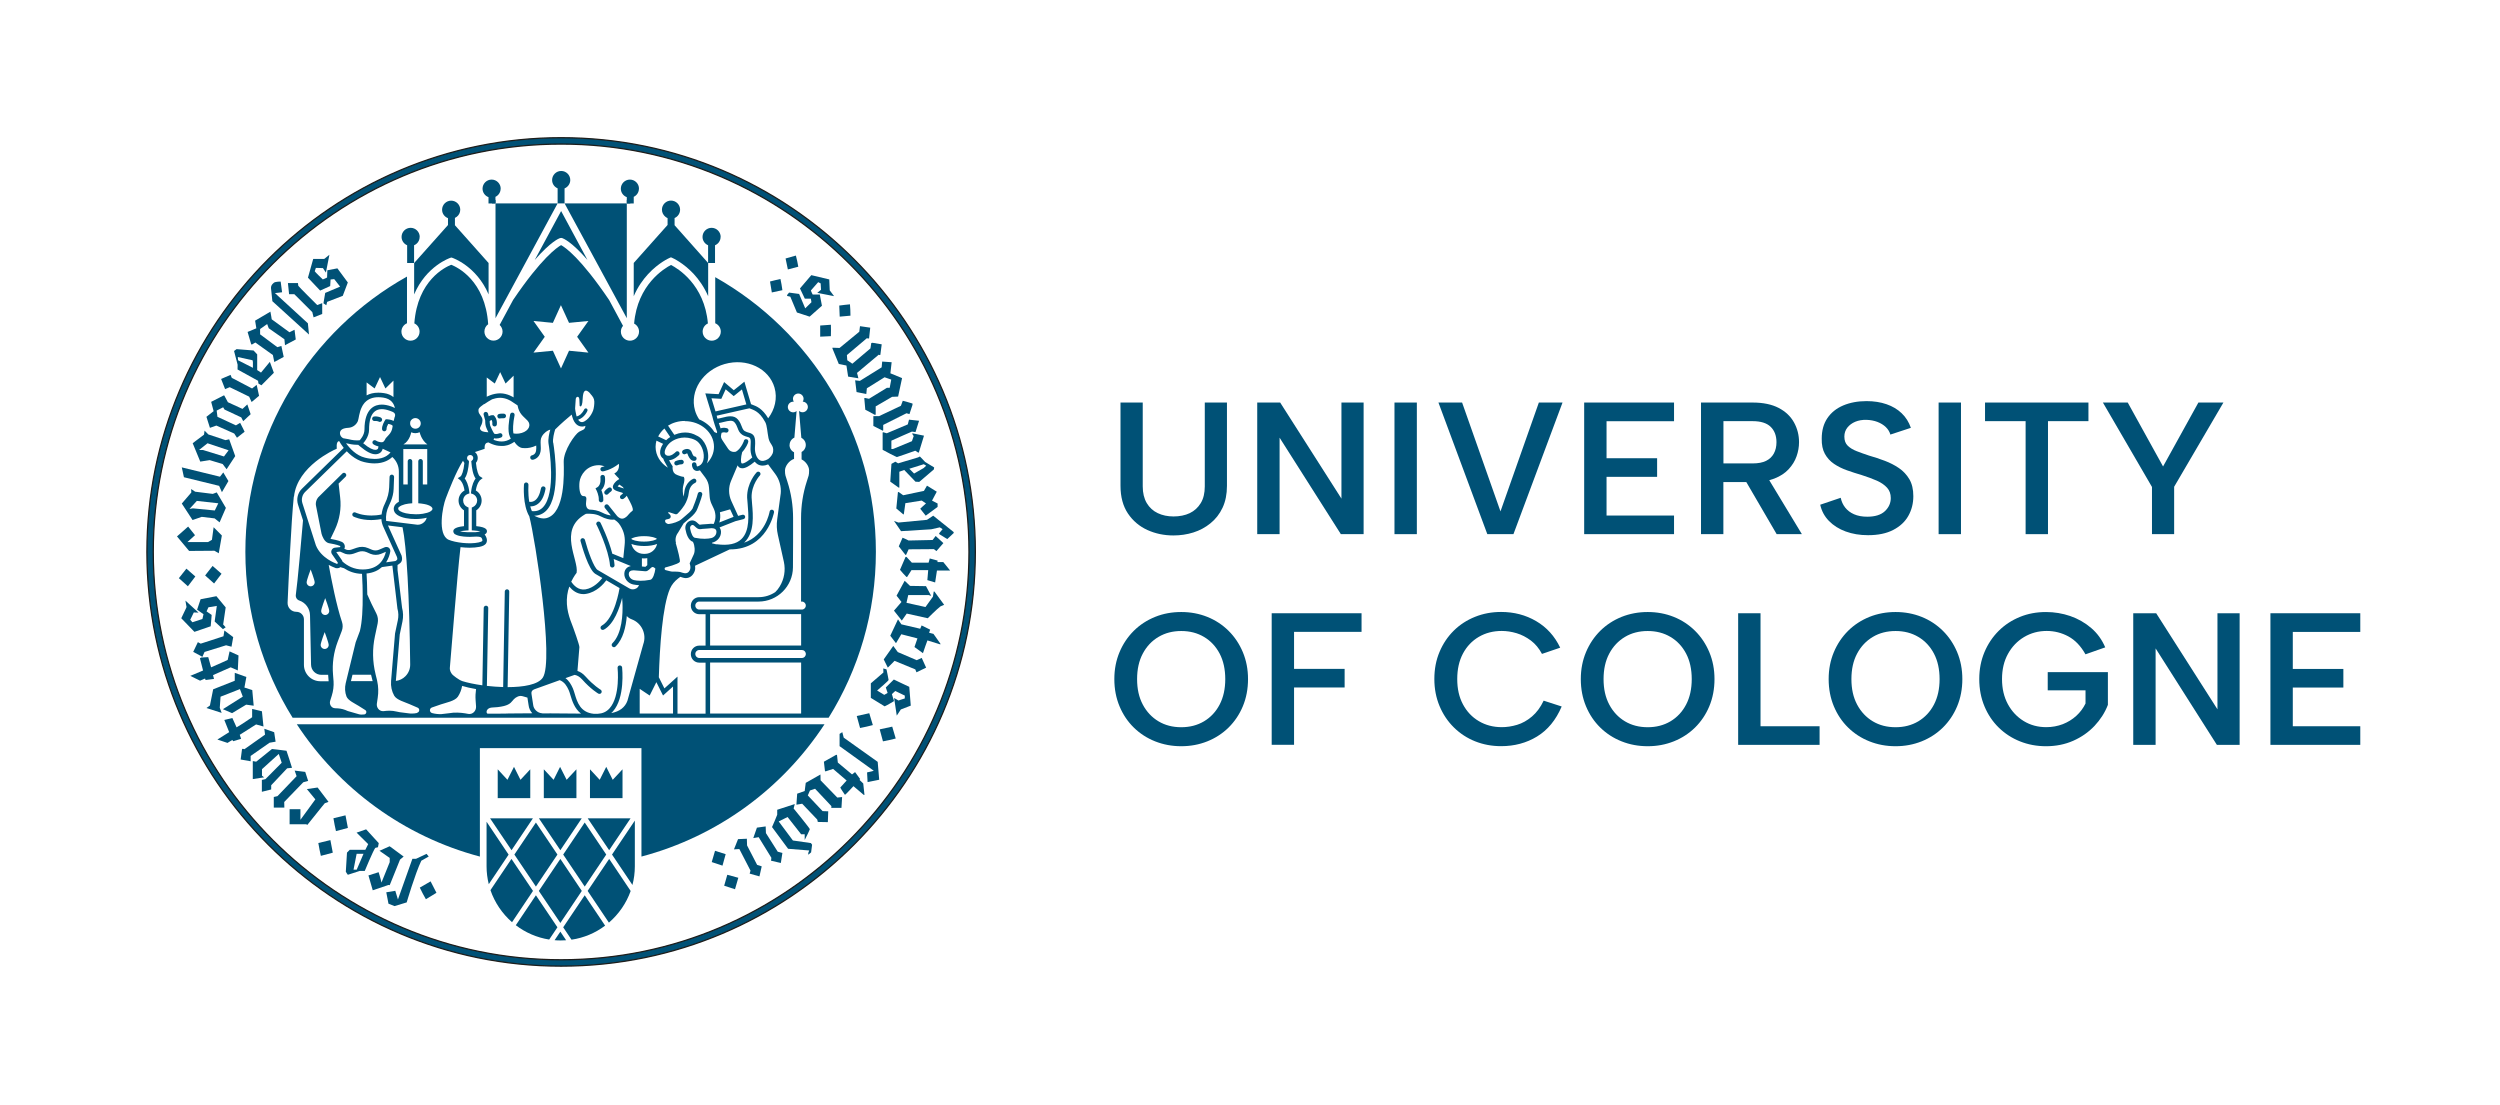 <?xml version="1.0" encoding="UTF-8"?>
<svg xmlns="http://www.w3.org/2000/svg" id="Englisch_Schwarz" data-name="Englisch Schwarz" viewBox="0 0 385.61 170.47">
  <g>
    <path d="M172.84,62.09h3.42v12.93c0,1.03,.21,1.88,.62,2.58,.42,.7,.98,1.21,1.7,1.55,.71,.34,1.53,.51,2.44,.51s1.78-.17,2.49-.51c.71-.34,1.28-.86,1.7-1.55s.62-1.56,.62-2.58v-12.93h3.42v12.85c0,1.3-.23,2.42-.68,3.38s-1.07,1.75-1.86,2.39c-.78,.64-1.66,1.11-2.64,1.42-.98,.31-2.01,.46-3.09,.46-1.43,0-2.77-.28-4-.84s-2.24-1.41-3-2.54-1.15-2.56-1.15-4.28v-12.85Z" style="fill: #005176;"></path>
    <path d="M210.33,62.09v20.3h-3.51l-9.45-14.88v14.88h-3.45v-20.3h3.54l9.45,14.82v-14.82h3.42Z" style="fill: #005176;"></path>
    <path d="M215.09,62.09h3.45v20.3h-3.45v-20.3Z" style="fill: #005176;"></path>
    <path d="M237.36,62.09h3.65l-7.57,20.3h-4.03l-7.54-20.3h3.65l5.92,16.79,5.92-16.79Z" style="fill: #005176;"></path>
    <path d="M258.21,64.97h-10.41v5.71h7.8v2.87h-7.8v5.97h10.41v2.87h-13.86v-20.3h13.86v2.87Z" style="fill: #005176;"></path>
    <path d="M270.33,62.09c1.62,0,2.96,.28,4.02,.83s1.84,1.3,2.36,2.23c.52,.94,.78,1.96,.78,3.06,0,.73-.13,1.46-.38,2.17-.25,.72-.66,1.38-1.22,1.99s-1.3,1.09-2.22,1.45-2.03,.54-3.35,.54h-4.5v8.03h-3.45v-20.3h7.95Zm3.68,6.12c0-1-.3-1.8-.9-2.38s-1.53-.87-2.78-.87h-4.5v6.52h4.5c.85,0,1.54-.13,2.07-.39,.53-.26,.93-.64,1.2-1.13s.41-1.08,.41-1.75Zm-1.62,5.02l5.54,9.16h-3.89l-5.34-9.16h3.68Z" style="fill: #005176;"></path>
    <path d="M283.93,76.83c.12,.54,.34,1.03,.68,1.46s.79,.78,1.36,1.03c.57,.25,1.25,.38,2.04,.38,1.22,0,2.13-.29,2.73-.86,.6-.57,.9-1.24,.9-2.02,0-.64-.19-1.17-.57-1.59-.38-.42-.9-.79-1.58-1.09-.68-.3-1.45-.58-2.32-.86-.79-.23-1.56-.48-2.29-.74-.73-.26-1.4-.59-1.99-.99s-1.06-.91-1.41-1.54-.51-1.42-.49-2.36c0-1.24,.29-2.29,.87-3.15,.58-.86,1.39-1.51,2.44-1.96,1.04-.44,2.24-.67,3.6-.67,1.14,0,2.17,.16,3.09,.48,.92,.32,1.7,.78,2.33,1.39,.64,.61,1.11,1.36,1.42,2.25l-3.16,1.04c-.12-.42-.35-.81-.7-1.15-.35-.34-.78-.6-1.29-.8-.51-.19-1.07-.3-1.67-.32-.66-.02-1.24,.08-1.75,.29-.51,.21-.92,.52-1.23,.91-.31,.4-.46,.86-.46,1.38,0,.6,.17,1.07,.52,1.41,.35,.34,.81,.62,1.38,.84,.57,.22,1.2,.45,1.9,.68,.81,.23,1.62,.5,2.42,.8,.8,.3,1.54,.68,2.2,1.13s1.2,1.03,1.61,1.72c.41,.7,.61,1.57,.61,2.61,0,1.12-.26,2.14-.77,3.04-.51,.91-1.29,1.63-2.33,2.17-1.04,.54-2.34,.81-3.89,.81-1.26,0-2.4-.19-3.44-.57s-1.89-.92-2.58-1.62c-.69-.71-1.14-1.54-1.35-2.51l3.16-1.07Z" style="fill: #005176;"></path>
    <path d="M299.02,62.09h3.45v20.3h-3.45v-20.3Z" style="fill: #005176;"></path>
    <path d="M306.18,62.09h15.95v2.87h-6.24v17.43h-3.45v-17.43h-6.26v-2.87Z" style="fill: #005176;"></path>
    <path d="M339.09,62.09h3.86l-7.6,12.99v7.31h-3.42v-7.28l-7.57-13.02h3.83l5.45,9.86,5.45-9.86Z" style="fill: #005176;"></path>
    <path d="M182.2,115.1c-1.43,0-2.77-.25-4.03-.75s-2.35-1.21-3.29-2.13c-.94-.92-1.67-2.01-2.2-3.28-.53-1.27-.8-2.66-.8-4.19s.27-2.89,.8-4.16c.53-1.27,1.27-2.36,2.2-3.29,.94-.93,2.03-1.64,3.29-2.15s2.6-.75,4.03-.75,2.77,.25,4.02,.75,2.34,1.22,3.28,2.15c.94,.93,1.67,2.03,2.2,3.29,.53,1.27,.8,2.65,.8,4.16s-.27,2.92-.8,4.19c-.53,1.27-1.27,2.36-2.2,3.28-.94,.92-2.03,1.63-3.28,2.13s-2.59,.75-4.02,.75Zm0-2.93c1.31,0,2.48-.3,3.51-.91,1.02-.61,1.83-1.47,2.41-2.58,.58-1.11,.87-2.42,.87-3.93s-.29-2.84-.87-3.94c-.58-1.1-1.38-1.96-2.41-2.57-1.03-.61-2.19-.91-3.51-.91s-2.48,.3-3.51,.91c-1.03,.61-1.83,1.46-2.42,2.57-.59,1.1-.88,2.42-.88,3.94s.29,2.82,.88,3.93c.59,1.11,1.4,1.97,2.42,2.58,1.02,.61,2.19,.91,3.51,.91Z" style="fill: #005176;"></path>
    <path d="M196.15,94.59h13.86v2.87h-10.41v5.71h7.8v2.87h-7.8v8.84h-3.45v-20.3Z" style="fill: #005176;"></path>
    <path d="M221.24,104.74c0-1.53,.26-2.92,.8-4.19,.53-1.27,1.27-2.36,2.2-3.28s2.03-1.63,3.28-2.13,2.58-.75,4.02-.75c1.99,0,3.79,.47,5.41,1.42s2.85,2.31,3.7,4.09l-2.81,.96c-.45-.85-1.02-1.54-1.71-2.06-.7-.52-1.43-.9-2.2-1.13-.77-.23-1.54-.35-2.29-.35-1.32,0-2.49,.3-3.54,.91-1.04,.61-1.86,1.47-2.45,2.58-.59,1.11-.88,2.42-.88,3.93s.29,2.79,.88,3.9c.59,1.11,1.41,1.98,2.45,2.59,1.04,.62,2.22,.93,3.54,.93,.77,0,1.56-.12,2.36-.36,.8-.24,1.57-.67,2.29-1.28,.72-.61,1.33-1.43,1.81-2.45l2.78,.9c-.89,2.09-2.16,3.63-3.8,4.63-1.64,1-3.49,1.49-5.54,1.49-1.43,0-2.77-.25-4.02-.75s-2.34-1.22-3.28-2.15c-.94-.93-1.67-2.02-2.2-3.29-.53-1.27-.8-2.65-.8-4.16Z" style="fill: #005176;"></path>
    <path d="M254.15,115.1c-1.43,0-2.78-.25-4.03-.75-1.26-.5-2.35-1.21-3.29-2.13-.94-.92-1.67-2.01-2.2-3.28-.53-1.27-.8-2.66-.8-4.19s.27-2.89,.8-4.16c.53-1.27,1.27-2.36,2.2-3.29,.94-.93,2.04-1.64,3.29-2.15,1.26-.5,2.6-.75,4.03-.75s2.77,.25,4.02,.75,2.34,1.22,3.28,2.15c.94,.93,1.67,2.03,2.2,3.29,.53,1.27,.8,2.65,.8,4.16s-.27,2.92-.8,4.19c-.53,1.27-1.27,2.36-2.2,3.28-.94,.92-2.03,1.63-3.28,2.13s-2.59,.75-4.02,.75Zm0-2.93c1.31,0,2.48-.3,3.51-.91,1.02-.61,1.83-1.47,2.41-2.58,.58-1.11,.87-2.42,.87-3.93s-.29-2.84-.87-3.94c-.58-1.1-1.38-1.96-2.41-2.57-1.03-.61-2.19-.91-3.51-.91s-2.49,.3-3.51,.91c-1.02,.61-1.83,1.46-2.42,2.57-.59,1.1-.88,2.42-.88,3.94s.29,2.82,.88,3.93c.59,1.11,1.4,1.97,2.42,2.58,1.02,.61,2.19,.91,3.51,.91Z" style="fill: #005176;"></path>
    <path d="M271.55,94.59v17.43h9.11v2.87h-12.56v-20.3h3.45Z" style="fill: #005176;"></path>
    <path d="M292.38,115.1c-1.43,0-2.78-.25-4.03-.75-1.26-.5-2.35-1.21-3.29-2.13-.94-.92-1.67-2.01-2.2-3.28-.53-1.27-.8-2.66-.8-4.19s.27-2.89,.8-4.16c.53-1.27,1.27-2.36,2.2-3.29,.94-.93,2.04-1.64,3.29-2.15,1.26-.5,2.6-.75,4.03-.75s2.77,.25,4.02,.75,2.34,1.22,3.28,2.15c.94,.93,1.67,2.03,2.2,3.29,.53,1.27,.8,2.65,.8,4.16s-.27,2.92-.8,4.19c-.53,1.27-1.27,2.36-2.2,3.28-.94,.92-2.03,1.63-3.28,2.13s-2.59,.75-4.02,.75Zm0-2.93c1.31,0,2.48-.3,3.51-.91,1.02-.61,1.83-1.47,2.41-2.58,.58-1.11,.87-2.42,.87-3.93s-.29-2.84-.87-3.94c-.58-1.1-1.38-1.96-2.41-2.57-1.03-.61-2.19-.91-3.51-.91s-2.49,.3-3.51,.91c-1.02,.61-1.83,1.46-2.42,2.57-.59,1.1-.88,2.42-.88,3.94s.29,2.82,.88,3.93c.59,1.11,1.4,1.97,2.42,2.58,1.02,.61,2.19,.91,3.51,.91Z" style="fill: #005176;"></path>
    <path d="M321.67,100.92c-.72-1.28-1.59-2.19-2.64-2.76-1.04-.56-2.16-.84-3.33-.84-1.28,0-2.44,.31-3.5,.94-1.05,.63-1.88,1.5-2.49,2.61-.61,1.11-.91,2.4-.91,3.87s.3,2.76,.9,3.87c.6,1.11,1.42,1.98,2.45,2.61,1.03,.63,2.19,.94,3.47,.94,.91,0,1.76-.16,2.55-.46,.79-.31,1.49-.74,2.09-1.29,.6-.55,1.07-1.18,1.42-1.9v-2.03h-5.83v-2.81h9.28v5.05c-.46,1.2-1.16,2.28-2.07,3.25-.92,.97-2.01,1.73-3.28,2.29-1.27,.56-2.66,.84-4.19,.84-1.43,0-2.77-.25-4.02-.75s-2.34-1.21-3.28-2.13c-.94-.92-1.67-2.01-2.2-3.28-.53-1.27-.8-2.66-.8-4.19s.27-2.89,.8-4.16c.53-1.27,1.27-2.36,2.2-3.29,.94-.93,2.03-1.64,3.28-2.15s2.59-.75,4.02-.75c1.29,0,2.54,.21,3.74,.62,1.2,.42,2.27,1.03,3.22,1.84,.95,.81,1.67,1.81,2.17,2.99l-3.04,1.07Z" style="fill: #005176;"></path>
    <path d="M345.45,94.59v20.3h-3.51l-9.45-14.88v14.88h-3.45v-20.3h3.54l9.45,14.82v-14.82h3.42Z" style="fill: #005176;"></path>
    <path d="M364.06,97.47h-10.41v5.71h7.8v2.87h-7.8v5.97h10.41v2.87h-13.86v-20.3h13.86v2.87Z" style="fill: #005176;"></path>
  </g>
  <g>
    <g>
      <path d="M86.55,149.02c-35.23,0-63.89-28.66-63.89-63.89S51.33,21.24,86.55,21.24s63.89,28.66,63.89,63.89-28.66,63.89-63.89,63.89Zm0-126.8c-34.69,0-62.91,28.22-62.91,62.91s28.22,62.91,62.91,62.91,62.91-28.22,62.91-62.91-28.22-62.91-62.91-62.91Z" style="fill: #005176; stroke: #1d1d1b; stroke-miterlimit: 10; stroke-width: .2px;"></path>
      <rect x="96.68" y="30.84" width=".54" height=".54" style="fill: #005176;"></rect>
      <path d="M102.65,33.45h0c.1,.08,.2,.14,.32,.19v1.06l-5.22,5.86v5.13c.63-1.47,1.46-2.59,2.21-3.41,1.63-1.76,3.25-2.47,3.32-2.5l.21-.09,.21,.09c.07,.03,1.69,.74,3.32,2.5,.75,.81,1.57,1.94,2.21,3.41v-5.12h0s-5.18-5.83-5.18-5.83v-1.11c.5-.21,.85-.71,.85-1.29,0-.77-.63-1.4-1.4-1.4s-1.4,.63-1.4,1.4c0,.45,.22,.85,.55,1.11Z" style="fill: #005176;"></path>
      <polygon points="96.68 46.78 96.68 40.16 96.68 31.37 87.08 31.37 96.68 49.08 96.68 46.78" style="fill: #005176;"></polygon>
      <path d="M63.88,45.41c1.87-4.4,5.53-5.62,5.58-5.64l.16-.05,.16,.05s3.71,1.24,5.58,5.64v-4.84l-5.19-5.83v-1.13c.1-.05,.19-.11,.28-.17h0c.33-.25,.54-.65,.54-1.09,0-.77-.63-1.4-1.4-1.4s-1.4,.63-1.4,1.4c0,.6,.38,1.1,.91,1.3v1.06l-5.22,5.86h0v4.84Z" style="fill: #005176;"></path>
      <path d="M82.49,40.09c2.48-2.84,3.72-3.31,3.9-3.37l.24-.02,.08,.02c.18,.06,1.42,.53,3.9,3.37l-4.06-7.54-4.06,7.53Z" style="fill: #005176;"></path>
      <polygon points="76.43 31.37 76.43 40.16 76.43 46.76 76.43 49.08 86.01 31.37 76.43 31.37 76.43 30.84 75.89 30.84 75.89 31.37 76.43 31.37" style="fill: #005176;"></polygon>
      <path d="M57.21,87.63s.03,0,.05-.01c-.02,0-.03,0-.05,.01Z" style="fill: #005176;"></path>
      <path d="M58.32,87.15s.04-.03,.06-.04c-.02,.01-.04,.03-.06,.04Z" style="fill: #005176;"></path>
      <path d="M77.23,29.1c0-.77-.63-1.4-1.4-1.4s-1.4,.63-1.4,1.4c0,.6,.38,1.11,.92,1.31v.97h1.07v-1.02c.47-.22,.8-.7,.8-1.26Z" style="fill: #005176;"></path>
      <path d="M98.56,29.1c0-.77-.63-1.4-1.4-1.4s-1.4,.63-1.4,1.4c0,.6,.38,1.11,.92,1.31v.97h1.07v-1.02c.47-.22,.8-.7,.8-1.26Z" style="fill: #005176;"></path>
      <path d="M64.74,36.54c0-.77-.63-1.4-1.4-1.4s-1.4,.63-1.4,1.4c0,.58,.36,1.08,.86,1.29v2.74h1.07v-2.74c.51-.21,.86-.71,.86-1.29Z" style="fill: #005176;"></path>
      <path d="M87.96,27.77c0-.77-.63-1.4-1.4-1.4s-1.4,.63-1.4,1.4c0,.58,.35,1.07,.85,1.28v2.32h1.07v-2.31c.51-.21,.88-.71,.88-1.29Z" style="fill: #005176;"></path>
      <path d="M111.16,36.54c0-.77-.63-1.4-1.4-1.4s-1.4,.63-1.4,1.4c0,.58,.36,1.08,.86,1.29v2.74h1.07v-2.74c.51-.21,.86-.71,.86-1.29Z" style="fill: #005176;"></path>
      <path d="M92.36,77.11c-.01,.19,.14,.36,.33,.37,0,0,.01,0,.02,0,.18,0,.34-.14,.35-.33,.03-.61-.17-1.23-.31-1.57,.77-.7,.56-1.98,.55-2.04-.03-.19-.21-.32-.4-.29-.19,.03-.32,.21-.29,.4,0,.01,.17,1.13-.48,1.51l-.28,.17,.15,.29s.4,.78,.36,1.49Z" style="fill: #005176;"></path>
      <path d="M76.83,64.48c.08,.06,.19,.09,.29,.06,.2-.04,.46-.03,.55-.03,.19,.02,.36-.12,.38-.32,.02-.19-.12-.36-.31-.38-.04,0-.42-.04-.76,.04-.19,.04-.31,.23-.26,.42,.02,.08,.06,.15,.13,.2Z" style="fill: #005176;"></path>
      <path d="M58.77,64.42s-.45-.25-1.06-.18c-.19,.02-.33,.19-.31,.39,.02,.19,.2,.33,.39,.31,.37-.04,.61,.09,.63,.09,.05,.03,.11,.05,.17,.05,.12,0,.24-.06,.3-.17,.1-.17,.04-.38-.12-.48Z" style="fill: #005176;"></path>
      <path d="M105.13,70.92c-.45,0-.87,.18-.92,.2-.17,.08-.25,.28-.18,.46,.06,.13,.19,.21,.32,.21,.05,0,.1-.01,.14-.03,0,0,.33-.14,.63-.14,.19,0,.35-.16,.35-.35s-.16-.35-.35-.35Z" style="fill: #005176;"></path>
      <path d="M93.33,76.23c.06,.05,.14,.08,.22,.08,.1,0,.2-.04,.27-.13,.13-.16,.34-.31,.41-.36,.16-.1,.21-.32,.1-.48-.1-.16-.32-.21-.48-.1-.04,.02-.35,.23-.57,.5-.12,.15-.1,.37,.05,.49Z" style="fill: #005176;"></path>
      <path d="M107.03,71.09c.06,0,.13-.01,.19-.03,.18-.06,.27-.26,.21-.44-.06-.16-.22-.25-.39-.23-.06-.05-.2-.21-.34-.61-.11-.31-.31-.44-.46-.49-.39-.14-.8,.09-.87,.14-.17,.1-.21,.31-.11,.48,.1,.16,.32,.21,.48,.11,.1-.06,.24-.1,.27-.08,0,0,.02,.02,.03,.06,.1,.3,.33,.84,.71,1.02,.09,.04,.18,.06,.27,.06Z" style="fill: #005176;"></path>
      <path d="M97.92,133.63v-7.06l-3.52,5.24,3.15,4.69c.24-.92,.37-1.88,.37-2.88Z" style="fill: #005176;"></path>
      <path d="M97.27,137.42l-3.31-4.94-3.32,4.94,3.28,4.89c1.51-1.3,2.68-2.98,3.36-4.89h0Z" style="fill: #005176;"></path>
      <polygon points="86.87 131.81 90.19 136.75 93.51 131.81 90.19 126.87 86.87 131.81" style="fill: #005176;"></polygon>
      <polygon points="93.96 131.14 97.26 126.22 90.65 126.22 93.96 131.14" style="fill: #005176;"></polygon>
      <polygon points="83.11 137.42 86.43 142.36 89.74 137.42 86.43 132.48 83.11 137.42" style="fill: #005176;"></polygon>
      <path d="M87.32,145.03l-.89-1.33-.89,1.32c.31,.03,.63,.04,.95,.04,.28,0,.55-.01,.83-.03Z" style="fill: #005176;"></path>
      <path d="M79.56,142.71c1.48,1.13,3.24,1.91,5.15,2.21l1.27-1.89-3.32-4.94-3.1,4.62Z" style="fill: #005176;"></path>
      <path d="M93.34,142.78l-3.15-4.69-3.32,4.94,1.28,1.91c1.92-.28,3.69-1.04,5.18-2.16Z" style="fill: #005176;"></path>
      <polygon points="86.43 131.14 89.73 126.22 83.12 126.22 86.43 131.14" style="fill: #005176;"></polygon>
      <path d="M78.98,142.24l3.23-4.82-3.32-4.94-3.24,4.82c.66,1.93,1.82,3.62,3.32,4.94Z" style="fill: #005176;"></path>
      <polygon points="79.34 131.81 82.66 136.75 85.98 131.81 82.66 126.87 79.34 131.81" style="fill: #005176;"></polygon>
      <polygon points="78.9 131.14 82.2 126.22 75.59 126.22 78.9 131.14" style="fill: #005176;"></polygon>
      <path d="M75.05,133.62c0,.95,.12,1.87,.34,2.76l3.06-4.56-3.4-5.07v6.87Z" style="fill: #005176;"></path>
      <g>
        <path d="M45.78,111.71c6.49,9.9,16.49,17.3,28.24,20.41v-16.73h24.92v16.73c11.75-3.11,21.75-10.5,28.24-20.41H45.78Z" style="fill: #005176;"></path>
        <path d="M127.81,110.71c4.62-7.43,7.29-16.2,7.29-25.6,0-18.19-10-34.02-24.78-42.36v7.11c.51,.21,.86,.71,.86,1.29,0,.77-.63,1.4-1.4,1.4s-1.4-.63-1.4-1.4c0-.56,.33-1.04,.81-1.26-.52-6.03-4.68-8.5-5.69-9.02-1.01,.52-5.18,3-5.69,9.04,.45,.23,.76,.7,.76,1.24,0,.77-.63,1.4-1.4,1.4s-1.4-.63-1.4-1.4c0-.34,.12-.65,.33-.89l-2.14-3.98h0c-4.41-6.52-6.79-8.13-7.41-8.47-.61,.34-3.01,1.97-7.4,8.45l-2.08,3.86c.27,.26,.45,.62,.45,1.02,0,.77-.63,1.4-1.4,1.4s-1.4-.63-1.4-1.4c0-.47,.23-.88,.58-1.13-.44-6.76-4.78-8.81-5.7-9.17-.91,.36-5.2,2.38-5.69,9.04,.48,.22,.81,.7,.81,1.27,0,.77-.63,1.4-1.4,1.4s-1.4-.63-1.4-1.4c0-.58,.36-1.08,.86-1.29v-7.2c-14.87,8.31-24.93,24.2-24.93,42.45,0,9.4,2.67,18.16,7.29,25.6H127.81Zm-77.65-15.85c-.34,0-.62-.28-.62-.62s.62-1.98,.62-1.98c0,0,.62,1.64,.62,1.98s-.28,.62-.62,.62Zm.54,4.62c0,.34-.28,.62-.62,.62s-.62-.28-.62-.62,.62-1.98,.62-1.98c0,0,.62,1.64,.62,1.98Zm5.47,10.72l-.41,.02h-.04c-.12,0-.24-.02-.35-.05l-1.74-.5c-.49-.24-1.01-.38-1.55-.41l-.42-.02c-.55-.03-.91-.6-.73-1.16l.24-.76c.23-.73,.33-1.5,.28-2.26,0-.07-.01-.14-.02-.21l-.06-.78h0c-.15-1.73,.1-3.46,.71-5.08l.64-1.68c.17-.44,.18-.94,.03-1.38-.85-2.5-1.62-6.46-2.05-8.8,.41,.23,.75,.36,.86,.4,.13,.09,.29,.12,.44,.12,.18,0,.35-.05,.5-.17l.55,.16c.76,.5,1.68,.85,2.79,.87,.02,.33,.04,.82,.06,1.42,0,.13,.01,.26,.02,.4,0,.03,0,.07,0,.1,0,.14,0,.27,.01,.42h0c0,.33,.01,.66,.01,1.01,.02,1.89-.07,4.06-.43,5.47l-.65,1.74-1.22,5-.24,.99-.08,.33c-.16,.68-.12,1.39,.12,2.03,.24,.63,1.32,1.1,1.87,1.45l1.03,.65c.3,.19,.17,.66-.19,.68Zm-4.29-25.05l.44-.06c.05,0,.11,0,.16,0l.78,.34c.41,.12,.85,.11,1.27-.03l.78-.28c.4-.14,.83-.12,1.22,.04l.62,.27c.51,.21,1.1,.21,1.61,0l.76-.32c-.25,1.09-1.04,2.73-3.58,2.73-1.32,0-2.35-.54-3.12-1.23-.03-.1-.06-.19-.13-.27l-.81-1.17Zm2.25,19.91l.24-.99h2.86s.01,.05,.02,.07l.21,.85s.01,.05,.02,.07h-3.34Zm10.22,4.92h-.06c-.25,.06-.5,.08-.75,.08-.17,0-.33,0-.49-.03l-1.41-.18c-.15-.02-.3-.05-.44-.09-.37-.09-.75-.14-1.13-.14-.15,0-.3,.01-.45,.02l-.47,.05s-.06,0-.09,0c-.57,0-1.02-.55-.93-1.17l.13-.89c.13-.86,.11-1.73-.08-2.58-.01-.08-.03-.16-.05-.24l-.19-.76-.02-.1c-.47-1.9-.5-3.89-.09-5.81l.42-1.98c.11-.53,.04-1.08-.21-1.55-.52-.99-.98-1.98-1.39-2.92-.01-1.37-.07-2.56-.11-3.23,1.07-.11,1.83-.5,2.37-.99l1.61-.23,.65,5.51,.13,1.12c.17,.59,.19,1.21,.06,1.81l-.39,1.84-.04,.21-.47,5.6-.14,1.69v.03c-.07,.79,.1,1.57,.48,2.25,.38,.67,1.67,1,2.34,1.3l1.27,.55c.38,.16,.32,.71-.09,.79Zm-3.04-22.82l.05-.04s.08-.05,.12-.08c.37-.24,.69-.52,.46-1.35l-2.1-4.64,2.25,.28c.62,2.88,1.06,10.51,1.18,21.16,.01,.68-.25,1.32-.73,1.81-.4,.41-.92,.66-1.48,.73l.6-7.17,.42-2.01c.14-.69,.12-1.42-.06-2.09l-.7-5.85c.01-.27,.01-.53,0-.76Zm17.04,22.9c-.81,.01-1.43,.02-1.62,.02h-1.52c-.08-.03-.12-.08-.14-.15-.05-.16,.02-.38,.11-.48,.25-.28,.48-.31,1.02-.34,.17-.01,.35-.02,.56-.04,1.54-.18,1.94-.53,2.32-1.01,.06-.07,.12-.14,.19-.22,.32-.32,.84-.61,1.35-.45l.73,.21,.18,1.15c.05,.49,.26,.93,.58,1.27-1.24,.01-2.68,.02-3.77,.03Zm6.41-.02h-1.05s-.07-.02-.11-.02c-.36-.03-.69-.19-.93-.43-.25-.24-.41-.56-.44-.93,0,0-.18-1.15-.25-1.63-.08-.56,.34-.68,.8-.84,.24-.09,1.98-.71,3.56-1.28,.75,.31,1.08,.89,1.38,1.54,.09,.19,.17,.46,.26,.76,.26,.86,.63,2.09,1.64,2.86l-4.87-.04Zm.56-41.73c-.1-.61,.16-1.58,.31-2.07,.97-.96,1.94-1.79,2.55-2.29,.02,.1,.04,.2,.08,.31,.35,1.26,1.02,1.53,1.52,1.53,.04,0,.09,0,.13,0,.13-.02,.26-.05,.39-.1-.04,.64-.51,.63-.98,.91-.62,.37-2.42,2.9-2.37,4.66,.05,1.76,.24,7.87-2.63,8.65-.16,.04-.32,.06-.48,.06-.55,0-1.05-.23-1.44-.42,.75-.02,1.38-.29,1.89-.82,2.24-2.35,1.26-9.09,1.05-10.41Zm6.71,12.65s1.87,3.77,2.06,6.26c.02,.18,.17,.32,.35,.32h.03c.19-.02,.34-.18,.32-.38-.02-.3-.07-.62-.13-.94l2.64,1.09c-.19,.04-.41,.12-.59,.27-.25,.21-.39,.5-.41,.86-.05,.79,.54,1.53,1.36,1.71,.28,.06,.59,.09,.91,.11-.08,.19-.21,.36-.39,.48-.34,.21-.76,.23-1.11,.02-1.35-.78-4.14-2.4-4.88-2.84-.59-.35-1.51-2.93-1.97-4.65-.05-.18-.25-.29-.43-.25-.19,.05-.29,.24-.25,.43,.2,.73,1.23,4.44,2.29,5.07,.21,.13,.61,.35,1.08,.63-.4,.51-1.34,1.55-2.61,1.76-1.1,.17-1.83-.64-2.19-1.19,.4-.84,.83-1.37,.83-1.37,.36-2-2.88-6.55,1.25-8.99l.2-.11c.66-.04,1.53,0,2.21,.37,.83,.44,1.46,.54,1.85,.54,.12,0,.22,0,.29-.02,.26,.17,.62,.39,.94,.92,.64,1.03,.78,1.96,.66,3.06l-.2,1.97-1.59-.65s-.06-.02-.1-.02c-.58-2.28-1.76-4.65-1.82-4.78-.09-.18-.29-.24-.47-.16-.17,.09-.24,.3-.16,.47Zm7.45,4.47h-.21c-.92,0-1.69-.65-1.88-1.53,.52,.21,1.25,.32,1.98,.32s1.46-.1,1.98-.32c-.18,.87-.95,1.53-1.87,1.53Zm.36,.67v1.08c-.11,.1-.25,.23-.29,.25-.03,0-.06,0-.1-.01-.08-.01-.16-.03-.28-.03-.05,0-.1,0-.16-.01v-1.26c.08,0,.16,.01,.25,.01h.21c.12,0,.25-.01,.36-.03Zm-2.14,1.87s.06,0,.08,0c0,0,.85,.08,1.36,.11,.09,0,.16,.02,.21,.02,.42,.06,.57-.03,1.08-.53,.12-.11,.2-.12,.25-.11,.15,.01,.31,.14,.41,.25-.09,.7-.37,1.64-.78,1.72-1.2,.23-2.03,.16-2.51,.05-.49-.11-.84-.53-.81-.98,.01-.17,.06-.28,.16-.37,.16-.13,.4-.16,.55-.16Zm-3.43,22.03c.1-.09,.19-.17,.27-.27,1.9-2.12,1.43-6.59,1.42-6.78-.02-.19-.19-.32-.39-.31-.19,.02-.33,.19-.31,.38,0,.04,.46,4.35-1.24,6.24-.48,.54-1.08,.8-1.82,.84h-.61c-2.07-.2-2.56-1.79-2.94-3.08-.1-.33-.19-.61-.29-.85-.26-.58-.58-1.16-1.14-1.57,.57-.2,1.07-.38,1.4-.5,.33,.04,.74,.22,1.18,.71,1.31,1.48,2.43,2.14,2.48,2.17,.05,.03,.12,.05,.18,.05,.12,0,.24-.06,.3-.17,.1-.17,.04-.38-.12-.48-.01,0-1.08-.64-2.32-2.03-.42-.48-.85-.73-1.25-.86l.3-3.68c0-.37-.94-2.96-.94-2.96-.62-1.57-1.19-3.09-.94-5.05,.06-.47,.18-.92,.32-1.32,.46,.56,1.17,1.16,2.18,1.16,.13,0,.28-.01,.42-.04,1.59-.26,2.69-1.52,3.11-2.09,.65,.39,1.39,.81,2.05,1.2,0,.01-.01,.02-.01,.03-.01,.05-.73,4.66-2.75,5.77-.17,.09-.23,.31-.14,.47,.06,.12,.18,.18,.31,.18,.06,0,.11-.02,.17-.04,1.58-.87,2.43-3.37,2.82-4.94,0,.03-.01,.07-.01,.1,0,.01,.02,.19,.04,.48l.02,.36c.05,1.5-.03,4.6-1.57,6.11-.13,.13-.14,.36,0,.49,.06,.07,.16,.11,.25,.11,.09,0,.18-.03,.24-.1,1.2-1.17,1.61-3.1,1.74-4.71,.21,.23,.47,.4,.77,.51,1.54,.58,2.33,2.3,1.77,3.84l-2.44,8.72c-.36,1-1.2,1.66-2.49,1.9Zm9.54,.06h-5.14v-3.81l1.54,1.03,.68-1.36,.35-.7,.35,.7,.68,1.36,1.54-1.39v4.17Zm19.76,0h-14.04v-7.87h14.04v7.87Zm.73-9.17c0,.07-.02,.13-.04,.19-.02,.04-.04,.09-.07,.13-.01,.02-.02,.03-.03,.05-.03,.03-.05,.06-.09,.09-.03,.03-.06,.04-.09,.06-.02,.01-.05,.03-.08,.04-.06,.03-.13,.04-.21,.04h-15.84c-.33,0-.6-.27-.6-.6v-.03c0-.33,.27-.6,.6-.6h15.84c.08,0,.14,.02,.21,.04,.03,.01,.05,.03,.08,.04,.03,.02,.06,.04,.09,.06,.03,.03,.06,.05,.09,.09,.01,.02,.02,.04,.03,.05,.03,.04,.05,.08,.07,.13,.02,.06,.04,.12,.04,.19v.03Zm-14.77-1.32v-4.84h14.04v4.84h-14.04Zm12.26-30.93c0-.51,.31-.95,.74-1.14l.34-4.1c-.14,.12-.32,.2-.53,.2-.45,0-.82-.37-.82-.82s.37-.82,.82-.82c.03,0,.07,0,.1,0-.08-.13-.13-.28-.13-.44,0-.45,.37-.82,.82-.82s.82,.37,.82,.82c0,.16-.05,.31-.13,.43,.44,.02,.79,.38,.79,.82s-.37,.82-.82,.82c-.21,0-.39-.08-.54-.21l.35,4.14c.41,.21,.69,.63,.69,1.11s-.26,.88-.65,1.09v1.14c.68,.33,1.16,1.1,1.16,1.69,0,.78-.07,.81-.36,1.72-.59,1.82-.88,3.72-.88,5.64v12.88h.13c.33,0,.6,.27,.6,.6v.03c0,.33-.27,.6-.6,.6h-15.84c-.33,0-.6-.27-.6-.6v-.03c0-.33,.27-.6,.6-.6h9.15c2.92,0,5.29-2.36,5.31-5.28l.02-3.99v-3.61c0-1.91-.29-3.81-.88-5.63-.29-.91-.37-.99-.37-1.72,0-.62,.6-1.51,1.4-1.78v-1.02c-.42-.2-.7-.63-.7-1.12Zm-1.37,7.49l-.54,3.97c-.11,.8-.08,1.61,.1,2.39l.93,4.18c.28,1.3,.05,2.66-.65,3.8-.19,.32-.42,.61-.68,.86-.73,.49-1.62,.78-2.57,.78h-9.15c-.72,0-1.3,.58-1.3,1.3v.03c0,.71,.58,1.3,1.3,1.3h.97v4.84h-.97c-.72,0-1.3,.58-1.3,1.3v.03c0,.72,.58,1.3,1.3,1.3h.97v7.87h-4.33s0-5.72,0-5.72l-1.16,1.05-.86,.77-.62-1.24-.24-.48c.14-4.67,.55-10.98,1.72-13.66,.27-.62,.71-1.15,1.24-1.56l.36-.27c.08,.02,.49,.19,.8,.2,.66,.01,1.17-.4,1.42-1.1,.09-.26,.09-.56,.05-.81l5.34-2.52h.07c5.72,0,6.76-5.67,6.77-5.72,.03-.19-.1-.37-.28-.4-.19-.04-.37,.1-.4,.28-.03,.18-.68,3.7-3.94,4.81,.02-.02,.04-.04,.06-.06,1.57-1.51,1.33-4.19,1.17-5.97-.03-.36-.06-.69-.07-.95-.05-1.96,1.26-3.38,1.28-3.4,.13-.14,.12-.36-.02-.49-.14-.13-.36-.12-.49,.02-.06,.06-1.52,1.65-1.46,3.9,.01,.27,.04,.61,.08,.99,.14,1.64,.37,4.12-.96,5.4-.78,.76-2.05,1.03-3.78,.8-.04,0-.08,0-.11,.01l-.66-.16,.04-.1c.83-.19,1.4-.92,1.36-1.71-.02-.25-.1-.47-.22-.64l2.44-.96,1.25-.32c.18-.05,.29-.24,.25-.42-.04-.19-.24-.3-.42-.25l-.66,.17-1.05-2.3c-.44-.98-.46-2.11-.04-3.1l1.01-2.39c.07,.13,.15,.25,.27,.33,.13,.08,.28,.12,.46,.12,.47,0,1.09-.34,1.91-1.02,.13,.16,.27,.29,.45,.4,.2,.12,.46,.21,.78,.21,.24,0,.52-.06,.84-.19l1.08,1.45c.66,.88,.97,1.98,.86,3.08Zm-16.15,7.62c-.16-.55-.04-1.13,.31-1.58l.87-1.45c.05-.04,.11-.08,.15-.12,.19-.18,.39-.34,.57-.49,.46-.38,.92-.76,1.24-1.29,.13-.2,.81-2,.91-2.53,.04-.19-.09-.38-.28-.41-.19-.04-.37,.09-.41,.27-.09,.47-.73,2.14-.81,2.3-.27,.43-.67,.76-1.09,1.11-.2,.16-.41,.33-.61,.52-.41,.38-1.38,.68-1.92,.74-.1,.02-.26,.01-.5-.18-.12-.1-.13-.33-.09-.41,.06-.1,.23-.13,.37-.15,.15-.03,.43-.07,.47-.36,.04-.26-.19-.43-.35-.56-.03-.02-.05-.09-.05-.11,.05-.09,.27-.01,.3,0l.81,.26c.12,.04,.25,.01,.34-.07,.02-.02,.57-.54,1.07-1.32,.32-.5,.62-1.32,.66-1.84,.11-1.22,.92-1.57,.96-1.58,.18-.07,.27-.27,.2-.45-.07-.18-.27-.27-.45-.2-.05,.02-1.25,.5-1.4,2.17-.01,.16-.07,.36-.14,.58-.04-.49-.19-1.06,.02-1.81,.3-1.06,.04-1.24,.02-1.25,0,0,0,0,0,0h-.05s-.08-.01-.13-.02h-.03s-.05-.01-.08-.02c-.02,0-.05-.01-.08-.02-.02,0-.04-.01-.06-.02-.04,0-.08-.02-.11-.03-.02,0-.04-.01-.05-.02-.05-.02-.09-.03-.14-.05-.02,0-.04-.02-.06-.02-.05-.02-.1-.04-.16-.06-.08-.03-.15-.07-.23-.11t-.01,0c-.08-.04-.14-.1-.19-.15-.02-.02-.04-.04-.06-.06-.03-.04-.06-.08-.09-.11-.02-.04-.04-.08-.05-.12-.01-.02-.02-.04-.03-.06-.02-.06-.04-.11-.05-.17-.07-.31-.02-.57-.02-.57-.12-.13-.39-.63-.56-.94,.83-.05,1.5-.78,1.54-.81,.13-.14,.11-.36-.03-.49-.14-.13-.36-.12-.49,.03,0,0-.78,.85-1.44,.5-.16-.09-.24-.21-.25-.39-.04-.48,.37-1.2,.94-1.64,.79-.61,2.26-1.06,3.78-.31,.8,.4,1.38,1.61,1.3,2.7-.03,.41-.19,1.13-.91,1.35-.07,.02-.11,.02-.12,.01-.04-.03-.08-.18-.09-.29,0-.19-.16-.35-.35-.35s-.35,.16-.35,.35c0,.1,.02,.59,.37,.85,.1,.07,.24,.14,.44,.14,.09,0,.19-.02,.3-.05,.04-.01,.08-.03,.11-.05l.28,.38h0l.55,.73c.34,.45,.54,.99,.58,1.55l.1,1.38c.03,.39,.12,.77,.28,1.12l.38,.81c.1,.23,.17,.46,.2,.7,.08,.42,.04,.86-.1,1.27-.04,.12-.09,.23-.14,.34,0,0,0,0,0,0-.12-.02-.23-.03-.33-.03-.04,0-.07,0-.1,0h-.02s-.02,0-.02,0c0,0-.84,.08-1.33,.1-.11,0-.21,.02-.3,.04-.03,0-.05,0-.08,0-.07-.03-.32-.26-.41-.35-.27-.25-.54-.31-.71-.31-.11,0-.21,.02-.31,.05-.53,.17-.86,.76-.74,1.34,.14,.76,.46,1.69,1.16,1.92,0,0,0,0,0,.01,0,.02,.01,.03,.02,.05,.25,.48,.33,1.38,.1,1.87-.28,.61-.63,1.36-.63,1.37,0,0,0,.02,.01,.04,.04,.12,.15,.53,.08,.81,0,.02,0,.04-.01,.06-.1,.28-.29,.63-.76,.63-.04,0-.09,0-.13-.01-.09-.01-.19-.04-.3-.07-.06-.02-.23-.08-.39-.12-.37-.07-1.1-.05-1.1-.05-.16,0-.31-.03-.47-.07l-.63-.16c-.22-.06-.23-.36-.01-.43,0,0,1.93-.48,2.18-.83,.13-.18-.32-1.89-.63-2.95Zm6.23-1.73c.03,.45-.32,.87-.81,.98-.49,.11-1.32,.19-2.51-.05-.3-.06-.58-.6-.73-1.42-.05-.24,.08-.47,.28-.54,.03-.01,.06-.02,.1-.02,.06,0,.14,.03,.23,.11,.51,.49,.66,.59,1.08,.53,.05-.01,.12-.02,.21-.03,.51-.02,1.37-.11,1.37-.11,.11,0,.44,0,.63,.16,.1,.09,.15,.2,.16,.37Zm4.78-18.97l.32-.07c.51,.24,1.47,.35,2.41,2.09l.02,.03c.3,.55,.31,1.52,.51,2.49,.21,.98,.84,1.08,.71,2.06-.06,.49-.44,.89-.76,1.15-.53,.31-.96,.38-1.3,.18-.53-.31-.79-1.24-.74-1.97,.13-1.68-.12-2.04-.96-2.28,0,0-.02,0-.02,0-.09-.03-.18-.05-.28-.09-.52-.18-.61-.42-.78-.86-.12-.31-.26-.7-.6-1.09-.62-.71-1.55-.48-2.38-.27-.27,.07-.53,.13-.77,.16-.05-.17-.09-.32-.12-.46l4.72-1.07Zm-4.92,.4l-.62-2.02,1.52,.09,.67-1.47,1.24,1.05,1.27-1.03,.68,2.31-3.88,.88-.88,.2Zm4.88,4.34c-.17-.1-.38-.04-.47,.13-.03,.05-.04,.1-.04,.15-.05,.14-.28,.66-.66,1.12l-.11,.12c-.13,.14-.28,.26-.45,.36-.02,0-.03,0-.05,.01-.08,.02-.17,.03-.25,.03-.35,0-.69-.17-.89-.47l-.77-1.15c-.28-.42-.42-.62-.31-1.07,0-.04,.02-.08,.03-.12l.04-.15s.08,0,.12-.03c0,0,.2-.09,.5,0,.19,.05,.38-.05,.43-.24,.06-.18-.05-.38-.23-.43-.49-.14-.85-.03-.98,.03-.08-.24-.18-.53-.27-.83,.24-.04,.49-.09,.73-.16,.81-.2,1.37-.31,1.68,.05,.26,.3,.37,.59,.48,.88,.13,.36,.28,.73,.69,1.02,.13,.1,.3,.18,.51,.25,.12,.04,.23,.07,.32,.1,.44,.12,.58,.16,.48,1.57-.04,.51,.04,1.1,.26,1.61-1.28,1.1-1.61,.91-1.62,.91-.19-.12-.15-.95,.07-1.74,.58-.62,.91-1.38,.94-1.59,.02-.14-.05-.31-.18-.38Zm-4.22,11.23l1.6-.46,.53,1.15s-.04,.02-.05,.03l-2.15,.85c.16-.51,.19-1.06,.09-1.58Zm.76-22.87c3.39-.97,6.84,.66,7.69,3.65,.47,1.65,.05,3.35-.98,4.72-.89-1.52-1.83-1.87-2.4-2.08-.09-.04-.21-.08-.25-.1h0s-.04-.15-.04-.15l-.69-2.32-.29-1-.81,.66-.83,.66-.79-.67-.7-.59-.38,.84-.47,1.03-1.05-.06-1-.06,.29,.96,.62,2.02,.17,.55c.14,.65,.57,1.93,.75,2.44l-.02,.05s-.02,.08-.03,.11c-.13-.05-.26-.11-.38-.17-.53-.85-1.35-1.53-2.34-1.95-.28-.42-.51-.89-.65-1.39-.85-2.99,1.21-6.19,4.61-7.16Zm-6.15,8.81c2.48,0,4.5,1.77,4.5,3.95,0,.99-.42,1.88-1.1,2.57,.11-.25,.18-.54,.2-.85,.03-.4-.02-.84-.13-1.27,0-.03-.01-.06-.02-.09,0-.01-.01-.03-.02-.04-.04-.16-.1-.32-.17-.47,0-.02,0-.03-.01-.04-.29-.64-.73-1.2-1.33-1.49-.03-.01-.06-.02-.09-.04-.53-.31-1.13-.48-1.77-.48-.34,0-.7,.05-1.04,.14-.07,.02-.13,.04-.2,.07-.15,.04-.3,.09-.44,.15l-.97-1.42c.73-.45,1.62-.72,2.58-.72Zm-3.15,1.13l.9,1.32c-.12,.08-.24,.15-.35,.24-.1,.08-.19,.16-.28,.25l-1.23-.58c.24-.46,.56-.87,.96-1.22Zm-1.22,1.88l1.02,.49c-.3,.44-.5,.96-.46,1.44,.03,.36,.21,.66,.5,.86l.06,.19,.02,.06,.03,.06c.18,.35,.41,.77,.59,1.07-1.14-.71-1.9-1.88-1.9-3.21,0-.33,.05-.64,.13-.95Zm-1.92,14.73c1.17,0,1.85,.27,2,.42-.15,.14-.83,.42-2,.42s-1.84-.27-1.99-.42c.15-.14,.82-.42,1.99-.42Zm-3.4-7.68c.12,.09,.22,.2,.29,.33-.12-.05-.26-.09-.41-.13-.16-.05-.41-.12-.55-.18,.08-.12,.17-.22,.26-.3l.41,.29Zm-2.62-3.11c-.25,.08-.41,.11-.42,.11-.19,.03-.32,.2-.29,.4,.02,.17,.17,.29,.34,.29,.02,0,.03,0,.05,0,.05,0,1.24-.2,2.46-1.17,.02,.12,.15,1.09-.71,1.5,.06,.1,.66,.7,.66,.7,.05,.05,.08,.1,.11,.16-.28,.15-.72,.44-.95,.98-.06,.14-.06,.29,0,.43,.15,.32,.59,.44,1.05,.58,.16,.04,.39,.11,.49,.17-.04,.08-.18,.21-.32,.3-.17,.11-.21,.32-.11,.48,.07,.11,.18,.16,.29,.16,.06,0,.13-.02,.19-.05,.07-.05,.34-.23,.51-.49l.31,.58s.88,1.53,.57,1.75c-.48,.34-.72,.79-.98,.96-.13,.09-.34,.25-.61,.25-.21,0-.46-.1-.75-.38l-1.36-1.7c-.12-.15-.34-.18-.49-.05-.15,.12-.17,.34-.05,.49l.91,1.14c-.31-.03-.77-.13-1.35-.44-.62-.33-1.32-.44-1.96-.46,0,0-.01-.01-.02-.01-.59-.16-.51-.98-.48-1.2,.11-.69,0-.87-.42-.87-.6,0-.7-1.34-.6-2.18,.12-1.03,1.07-2.59,3-2.59,.25,0,.56,.09,.9,.18Zm-2.27-11.18c.41,.46,.59,.7,.62,1.2,.02,.39-.06,1.05-.19,1.4-.16,.43-.41,.83-.68,1.13-.01,.02-.03,.03-.04,.05-.1,.1-.19,.19-.29,.27h-.01c-.1,.09-.19,.15-.28,.2-.13,.07-.26,.12-.37,.13-.02,0-.04,0-.06,0-.24,0-.43-.15-.57-.37,.99-.32,1.42-1.33,1.43-1.38,.05-.14-.01-.29-.15-.35-.13-.05-.29,.01-.35,.15,0,0-.17,.39-.51,.71l-.1,.09c-.16,.12-.34,.23-.55,.28-.02-.05-.04-.1-.05-.16-.06-.22-.1-.43-.13-.62-.01-.07-.02-.13-.03-.19h0c-.01-.06-.02-.12-.02-.16h0s-.01-.08-.01-.1,0-.04,0-.04l.1-1.45s.05-.31,.29-.31,.26,.35,.26,.35l.05,1.05s.06,.08,.14,.08c.12,0,.29-.2,.33-1.23,.03-.58,.12-.92,.25-1.08,.08-.09,.16-.13,.25-.13,.21,0,.47,.22,.68,.47Zm-5.77-10.93l1.24-2.73,1.25,2.73,2.99-.29-1.74,2.44,1.74,2.44-2.99-.29-1.24,2.73-1.25-2.73-2.99,.29,1.74-2.44-1.74-2.44,2.99,.29Zm-10.2,8.43l1.24,.93,.83-1.76h0l.83,1.76,1.24-1.21v3.35s-.93-.63-2.07-.63-2.07,.53-2.07,.53v-2.96Zm-.39,4.12c.36-.25,.78-.52,1.22-.76h0c.32-.11,.76-.23,1.24-.23,.9,0,1.67,.5,1.68,.51l1,.66c.25,1.36,.92,1.69,1.53,2.34,.62,.65,.25,1.57-.88,1.91-.3,.09-.57,.12-.81,.12-.18,0-.34-.02-.48-.05-.1-.5-.07-1.59,.18-2.79,.04-.19-.08-.38-.27-.41-.19-.04-.37,.09-.41,.27-.17,.83-.45,2.56-.05,3.42,.04,.12,.1,.23,.15,.33-.43,.28-.9,.43-1.41,.43s-.95-.14-1.25-.26c.03-.07,.05-.16,.08-.24,.1,.03,.21,.04,.34,.04,.2,0,.45-.04,.73-.15,.18-.07,.27-.27,.2-.45-.07-.18-.27-.27-.45-.2-.21,.08-.38,.11-.5,.11-.23,0-.3-.07-.31-.07-.24-.36-.55-1.07-.61-1.24-.06-.19-.07-.49-.08-.68,.06-.06,.17-.14,.3-.19,.06,.12,.14,.33,.11,.63-.02,.19,.12,.36,.32,.38,.19,.02,.36-.12,.38-.32,.08-.83-.36-1.27-.41-1.32l-.1-.1h-.14c-.24,0-.44,.07-.61,.16l-.11-.41c-.05-.18-.24-.29-.43-.25-.18,.05-.29,.25-.24,.43l.24,.88c0,.16,0,.62,.11,.96,.04,.15,.2,.51,.38,.87-.43-.04-.9-.06-1.13-.29-.46-.46,.16-.55,.22-1.54,.04-.61-.62-.9-.62-1.48,0-.29-.03-.42,.88-1.06Zm.07,6.9s-.14-.88,.45-.98c.05-.01,.1-.02,.17-.02,0,0,.01,0,.03,.02,.01,0,.02,.01,.02,.02,.02,.01,.05,.02,.08,.04,.01,.01,.02,.02,.04,.02,.04,.02,.09,.04,.13,.06,.02,.01,.03,.02,.04,.02,.06,.03,.14,.06,.22,.09,.02,0,.04,.01,.06,.02,.06,.02,.13,.04,.2,.07,.03,0,.06,.02,.1,.03,.07,.02,.15,.04,.23,.06,.03,0,.05,.02,.09,.02,.11,.02,.23,.04,.34,.05,.02,0,.05,0,.07,0,.1,.01,.2,.02,.3,.02,.02,0,.04,0,.05,0,.05,0,.1,0,.16,0h.05c.1,0,.2-.02,.3-.03,.03,0,.05-.01,.08-.02,.08-.02,.17-.03,.25-.05,.03,0,.05-.01,.08-.02,.1-.03,.21-.06,.31-.11,.02,0,.04-.02,.05-.03,.09-.04,.18-.08,.27-.13,.03-.02,.06-.03,.09-.05,.11-.06,.21-.13,.32-.2,0,0,0,0,.01,.02,0,.01,.02,.02,.03,.04,0,.01,.01,.02,.02,.03,.01,.02,.03,.04,.04,.06,.02,.03,.05,.06,.08,.1,.21,.27,.59,.66,1.07,.71,.12,.01,.27,.02,.43,.02,.43,0,1.01-.08,1.69-.4,.02,.28,.02,.56-.03,.82-.1,.57-.55,.67-.61,.68-.19,.03-.32,.21-.28,.4,.03,.19,.21,.32,.4,.29,.04,0,.98-.17,1.18-1.24,.07-.37,.05-.71,.03-1.05-.02-.49-.05-.91,.19-1.32,.31-.54,.88-.95,1.29-1.04-.16,.54-.38,1.47-.27,2.17,.13,.78,1.2,7.65-.86,9.81-.45,.47-1,.66-1.71,.59-.1-.23-.18-.48-.25-.73,.02,0,.03,0,.05,0,.26,0,.58-.05,.9-.23,.7-.39,1.17-1.21,1.4-2.45,.04-.19-.09-.37-.28-.4-.18-.04-.37,.09-.41,.28-.19,1-.55,1.68-1.05,1.96-.29,.17-.58,.16-.77,.13-.21-1.31-.12-2.58-.12-2.6,.02-.19-.13-.36-.32-.38-.19-.01-.36,.13-.37,.32-.01,.13-.23,3.16,.83,4.92,0,0,0,.01,0,.02,.9,3.43,3.82,22.25,2.07,24.85-.71,1.07-2.97,1.46-5.42,1.46l.25-14.74c0-.19-.15-.35-.34-.35h0c-.19,0-.34,.15-.35,.34l-.25,14.74c-.85-.03-1.7-.09-2.51-.18l.21-12.02c0-.19-.14-.35-.34-.35h-.01c-.19,0-.34,.15-.35,.34l-.21,11.94c-1.22-.17-2.3-.4-3.07-.64-.57-.18-1.48-.92-1.59-1.06-.17-.22-.4-.57-.35-1.04,.25-2.65,1.09-13.84,1.64-18.57,.46,.05,.93,.09,1.4,.09,.55,0,1.08-.05,1.54-.14,.41-.09,.82-.22,1.02-.56,.13-.22,.15-.49,.06-.79-.08-.25-.18-.42-.3-.55,.21-.12,.36-.28,.36-.49,0-.17,0-.65-1.65-.8v-2.44c.51-.32,.83-.9,.83-1.51,0-.65-.35-1.24-.9-1.55,.18-1.19,.66-1.6,.66-1.6l.4-.31-.43-.27c-.21-.13-.49-.83-.61-2.09,.18-.2,.28-.48,.28-.76,0-.36-.17-.69-.44-.9,.84-.26,1.5-.5,1.5-.5Zm-2.55,1.75c-.11-.08-.17-.2-.17-.35,0-.26,.21-.47,.48-.47s.48,.21,.48,.47c0,.14-.06,.27-.17,.36l-.14,.14,.02,.18c.07,.86,.24,1.91,.65,2.48-.24,.32-.57,.95-.69,2.03l-.03,.27,.26,.09c.42,.16,.7,.56,.7,1.01,0,.42-.25,.81-.63,.99l-.2,.09v3.52l.33,.02c.44,.03,.78,.09,1,.14-.18,.05-.43,.09-.73,.12-.08,0-.17,0-.26,0-.61,.01-1.54,.03-2.16-.12,.23-.05,.55-.11,.99-.14l.33-.02v-3.52l-.2-.09c-.39-.18-.63-.56-.63-.99,0-.46,.29-.87,.71-1.01l.26-.1-.03-.27c-.12-1.08-.46-1.7-.7-2.03,.41-.56,.58-1.61,.65-2.47v-.23s-.13-.11-.13-.11Zm-3.45,5.88c.36-.95,1.58-4.13,2.66-5.82,.05,.13,.12,.25,.21,.35-.12,1.24-.4,1.95-.61,2.09l-.41,.26,.38,.31s.48,.4,.66,1.59c-.56,.31-.92,.9-.92,1.55,0,.62,.32,1.18,.84,1.51v2.44c-1.65,.16-1.65,.64-1.65,.8,0,.11,.04,.2,.11,.29,.03,.05,.06,.11,.12,.14,.05,.03,.11,.05,.17,.08,.02,.02,.05,.03,.08,.04,.02,.01,.05,.02,.07,.03,.6,.24,1.54,.27,2.04,.27,.24,0,.58-.01,.94-.04,.15,0,.28,0,.33,.01,.39,.06,.5,.08,.6,.41,.02,.06,.05,.18,.01,.24-.05,.09-.24,.16-.56,.24-1.4,.31-3.58,.03-4.63-.41-1.78-.79-.92-5.16-.44-6.39Zm-.75,31.77c.75-.26,2.16-.51,2.62-1.19,.33-.5,.55-1.07,.65-1.66,.61,.19,1.34,.35,2.15,.49-.08,.56-.11,1.13-.07,1.7l.07,.97c.05,.7-.54,1.28-1.19,1.16l-.5-.09c-.64-.11-1.72-.17-2.36-.03l-1.29,.15c-.48,.02-.97-.03-1.44-.16-.43-.12-.45-.71-.03-.86l1.39-.48Zm-4.75-43.51c.01-.05,.03-.11,.05-.15,.04-.1,.1-.19,.18-.26,.15-.15,.36-.24,.58-.24s.43,.09,.58,.24c.07,.07,.14,.16,.18,.26,.02,.05,.04,.1,.05,.15,.01,.05,.02,.11,.02,.17,0,.23-.09,.43-.24,.58-.15,.15-.36,.24-.58,.24-.11,0-.22-.02-.32-.06-.1-.04-.19-.1-.26-.18-.15-.15-.24-.36-.24-.58,0-.06,0-.11,.02-.17Zm-.45,2.91c.36-.44,.54-.97,.62-1.37,.19,.09,.41,.14,.64,.14s.46-.06,.66-.15c.05,.21,.13,.45,.25,.71,.1,.2,.22,.41,.37,.61,.15,.2,.34,.39,.57,.56h-3.69c.24-.14,.43-.31,.58-.5Zm-1.24,10.15s.09-.07,.14-.11c.01,0,.02-.01,.03-.02,.06-.03,.12-.07,.19-.1,0,0,.01,0,.02-.01,0,0,0,0,.01,0,.13-.06,.29-.11,.46-.16,.03,0,.05-.01,.08-.02,.06-.02,.12-.03,.19-.04,.01,0,.02,0,.03,0,.02,0,.04,0,.06-.01,.04,0,.09-.02,.13-.03,.05,0,.1-.02,.16-.02,0,0,0,0,0,0,.09-.01,.19-.02,.29-.03,.08,0,.15-.02,.23-.02v-3.08h0v-3.4c0-.19-.16-.35-.35-.35s-.35,.16-.35,.35v3.58h-.68v-5.46h3.69v5.46h-.68v-3.58c0-.19-.16-.35-.35-.35s-.35,.16-.35,.35v3.4h0v3.08c.29,.02,.56,.05,.81,.1,.03,0,.05,0,.08,.01,.1,.02,.19,.04,.28,.06,.04,.01,.08,.02,.12,.03,.07,.02,.14,.04,.21,.07,.05,.02,.09,.03,.13,.05,.05,.02,.11,.05,.15,.07,.04,.02,.08,.05,.11,.07,.04,.02,.08,.05,.11,.07,.03,.03,.05,.05,.07,.08,.02,.03,.05,.05,.07,.08,.02,.03,.02,.06,.03,.08,0,.03,.02,.05,.02,.08,0,.06-.02,.11-.05,.16,0,.01-.02,.03-.03,.04-.03,.04-.06,.07-.1,.1-.02,.02-.04,.04-.06,.05-.04,.03-.09,.06-.14,.09-.05,.03-.1,.05-.16,.08,0,0,0,0-.01,0-.01,0-.02,0-.03,.01-.08,.03-.17,.07-.27,.1,0,0-.01,0-.02,0-.02,0-.03,0-.05,.01-.18,.05-.37,.09-.58,.13,0,0-.02,0-.03,0,0,0-.01,0-.01,0-.13,.02-.27,.04-.41,.05-.04,0-.09,.01-.13,.01-.1,0-.21,0-.32,.01-.08,0-.16,0-.24,0-.55,0-1.06-.06-1.48-.15-.7-.16-1.17-.42-1.17-.73,0-.02,.01-.04,.02-.06,0-.03,0-.06,.02-.09,.02-.04,.05-.07,.08-.1,.01-.01,.02-.02,.03-.03Zm-.03-.81c-.41,.21-.7,.49-.78,.87-.02,.07-.03,.14-.03,.23,0,.41,.23,.73,.59,.96,.66,.44,1.76,.61,2.75,.61,.58,0,1.21-.06,1.75-.2-.06,.26-.2,.49-.4,.68-.29,.27-.66,.42-1.03,.4l-2.53-.31-2.3-.28c-.08-.82,.07-1.63,.44-2.37,.11-.22,.21-.44,.3-.67,.24-.61,.4-1.24,.42-1.89l.07-1.85c0-.19-.14-.35-.34-.36-.19,0-.35,.14-.36,.34l-.06,1.62c-.02,.41-.08,.82-.18,1.22-.11,.44-.27,.87-.48,1.29-.27,.53-.44,1.1-.51,1.68-.57,.12-1.1,.16-1.56,.16-1.52,0-2.44-.45-2.45-.46-.17-.09-.38-.02-.47,.15-.09,.17-.02,.39,.15,.47,.06,.03,1.07,.54,2.74,.54,.14,0,.29,0,.44-.02,.35-.02,.72-.06,1.12-.13,.02,.42,.13,.83,.31,1.22l2.1,4.64c.06,.23,.07,.32,.01,.4-.03,.05-.09,.1-.18,.16-.03,.02-.05,.03-.08,.05l-1.43,.2c.39-.61,.56-1.23,.64-1.65,.04-.22-.04-.44-.21-.59-.18-.14-.42-.17-.63-.09l-.91,.39c-.34,.14-.73,.14-1.07,0l-.62-.26c-.55-.24-1.16-.25-1.73-.05l-.78,.27c-.27,.1-.56,.11-.79,.04l-.35-.15s.03-.05,.04-.08c.13-.38-.05-.8-.41-.98-.5-.24-1.42-.41-1.76-.47l.68-1.43c.72-1.54,1.01-3.26,.81-4.96l-.24-2.14,1.08-1.06c.14-.14,.14-.36,0-.49-.03-.03-.06-.05-.1-.08-.13-.06-.29-.03-.39,.07l-3.53,3.48c-.33,.27-.53,.66-.57,1.07-.02,.19,0,.38,.05,.56l.83,4.2c.11,.38,.43,1.27,1.1,1.44,.34,.05,1.3,.23,1.74,.43,.05,.02,.07,.08,.05,.13-.02,.05-.07,.09-.13,.07h-.06s-.65,.07-.65,.07c-.22,.03-.41,.17-.5,.38-.09,.2-.07,.43,.06,.62l.87,1.26c.04,.05,.04,.13,0,.19-.05,.05-.13,.06-.2,.02l-.09-.05s-2.25-.78-3.06-2.77l-1.58-4.94-.51-1.59c-.19-.62-.02-1.28,.44-1.73l6.41-6.26c.46,.48,1.02,.96,1.7,1.3,.3,.16,.62,.28,.96,.36,.57,.14,1.11,.21,1.62,.21,1.48,0,2.34-.6,2.74-.99,.64,.57,1.01,1.38,1.01,2.24v4.66Zm-13,12.43c0,.34-.28,.62-.62,.62s-.62-.28-.62-.62,.62-1.98,.62-1.98c0,0,.62,1.64,.62,1.98Zm4.84-21.45l.26,.05c.16,.04,.77,.19,1.44,.19,.06,0,.11,0,.17,0l.32,.27c.95,.8,1.72,1.19,2.33,1.19s.95-.35,1.07-.66l.03-.06v-.06s.02-.07,.02-.07l1.21,.56s-.3,.48-1.08,.78c-.21,.09-.46,.15-.75,.19-.19,.03-.4,.04-.63,.04-.42,0-.9-.05-1.46-.19-1.36-.33-2.37-1.43-2.94-2.24Zm7.5-4.06c-.05,.15-.11,.39-.16,.62-.4-.21-.88-.25-1.02-.26h-.2s-.11,.16-.11,.16c-.09,.14-.51,.84-.46,1.38,.02,.18,.17,.32,.35,.32h.03c.19-.02,.33-.19,.32-.38-.02-.18,.11-.51,.25-.76,.31,.04,.64,.16,.69,.3,0,0,0,.01,0,.02h0s-.06,.34-.06,.34c-.07,.38-.25,.72-.51,1l-.5,.55s-.24,.56-.49,.6c-.08,.02-.15,.02-.22,.02,0,0,0,0-.01,0-.49-.05-.76-.24-.77-.25-.16-.12-.37-.09-.49,.06-.12,.15-.1,.37,.06,.49,.03,.03,.31,.23,.8,.34l-.06,.31s-.09,.22-.42,.22-.91-.2-1.88-1.02c0,0,.91-.9,.91-2.11,0-1.02,.13-3.15,1.97-3.15,.34,0,.75,.08,1.22,.25,.6,.21,.98,.36,.77,.97Zm-4.33-5.32l1.24,.93,.83-1.76h0l.83,1.76,1.24-1.21v2.54c-.39-.32-.87-.53-1.45-.61-.31-.05-.6-.07-.88-.07-.75,0-1.34,.16-1.81,.42v-1.99Zm-3.81,7.25c.25-.17,.65-.23,1-.25,.64-.04,1.2-.44,1.46-1.03,.14-.32,.18-1.34,.64-2.23,.04-.09,.09-.17,.14-.25,.08-.12,.16-.24,.25-.34,.04-.05,.09-.09,.13-.13,.43-.43,1.07-.74,1.99-.74,.24,0,.49,.02,.77,.06,1.24,.19,1.66,.96,1.79,1.61-.2-.11-.41-.19-.57-.25-.53-.19-1.02-.28-1.45-.28-.5,0-1.16,.12-1.71,.67-.54,.54-.96,1.51-.96,3.18,0,.89-.7,1.61-.7,1.61l-.04,.04c-.13,.02-.27,.02-.41,.02-.34,0-.66-.04-.9-.09-.08-.02-.16-.03-.21-.05-.11-.03-.18-.04-.18-.04l-.83-.15c-.56-.26-.71-1.03-.21-1.36Zm-7.39,10.35c.5-4.7,6.31-7.25,6.37-7.27l.22-.1v-.24c-.03-.42,.04-.73,.19-.86,.06-.05,.13-.07,.18-.09,.13,.23,.38,.63,.71,1.06l-6.44,6.29c-.65,.63-.88,1.57-.62,2.43l.78,2.46c-.2,2.33-.83,9.55-1.11,11.49-.05,.38,.17,.75,.54,.87,.97,.33,1.63,1.24,1.65,2.26l.16,7.65c.02,.86,.72,1.55,1.59,1.55h1.05s0,.05,0,.07l.06,.77s.01,.1,.01,.15h-1.28c-1.4,0-2.53-1.14-2.53-2.53v-7.02c0-.31-.12-.6-.34-.82-.22-.22-.51-.34-.82-.34-.38,0-.72-.14-.98-.41-.26-.27-.39-.62-.38-.99,.16-3.64,.56-12.53,.96-16.38Z" style="fill: #005176;"></path>
      </g>
      <polygon points="81.79 123.11 76.77 123.11 76.77 118.66 78.27 120.28 79.28 118.28 80.28 120.28 81.79 118.66 81.79 123.11" style="fill: #005176;"></polygon>
      <polygon points="88.91 123.11 83.88 123.11 83.88 118.66 85.39 120.28 86.39 118.28 87.4 120.28 88.91 118.66 88.91 123.11" style="fill: #005176;"></polygon>
      <polygon points="96.02 123.11 91 123.11 91 118.66 92.5 120.28 93.51 118.28 94.51 120.28 96.02 118.66 96.02 123.11" style="fill: #005176;"></polygon>
    </g>
    <g>
      <path d="M48.55,41.83l.17-.51,1.09,.03,.46,.69,.54-2.75c-.29,.2-.74,.65-.82,.65h-1.68l-.81,2.89,1.88,1.99,1.55-.7,.06-1.01,.56-.06,.91,1.16-2.3,.97-.27,1.6,.44,.3,.13-.52,2.41-.93,.78-2.06-1.61-2.18-1.55,.3-.04,1.12-.66,.29s-1.24-1.18-1.24-1.26" style="fill: #005176;"></path>
      <path d="M47.49,49.87l-5.08-4.66,1.1-.13-.22-1.65s-.81,0-1.03,.17c-.55,.43-.48,.76-.42,1.23l.17,1.63,5.65,5.14-.17-1.72Z" style="fill: #005176;"></path>
      <path d="M39.54,50.64s-.93,.39-1.35,.56c.03,.08,.54,1.85,.54,1.85l.1,.11,.56-.33,2.7,1.93,.22,1.08,1.45-.79-.36-1.69-.62,.19-2.66-1.98v-.82s1.09-.77,1.09-.77l.24,.65,2.42,1.7,.09,.92,1.66-.89-.19-1.5-.78,.39-2.74-2s-.11-.77-.2-1.18c-.61,.36-2.36,1.39-2.36,1.39" style="fill: #005176;"></path>
      <path d="M32.57,61.98l.38,1.44c-.39,.32-1.11,.87-1.11,.87l.54,1.7,.99-.35,2.76,1.23,.42,.65,1.18-.93c-.24-.47-.45-.93-.69-1.37-.22,.13-.65,.39-.65,.39l-2.85-1.32-.12-.96,1-.51,.21,.35,2.58,1.21,.3,.58,1.15-1.07-.51-1.51-.75,.69c-.47-.23-2.25-1.03-2.25-1.03,0,0-.38-.71-.56-1.04h-.1s-1.92,.98-1.92,.98Z" style="fill: #005176;"></path>
      <path d="M40.41,119.64v-1l2.59-2.35,.45,1.36-2.51,2.53-.55,.12v1.83l1.44-.36v-.65l2.46-2.61,.75-.08c-.29-.9-.55-1.78-.85-2.63-.75-.11-2.24-.27-2.24-.27l-2.44,1.96-.52-.1v2.78l1.75-.27c-.09-.08-.21-.15-.32-.24" style="fill: #005176;"></path>
      <path d="M42.23,122.93s0,1.53,0,1.64h1.63l-.02-.87,2.94-3.04,.75-.21-.45-1.39-1.63-.2,.3,.86-2.95,3.08-.57,.13" style="fill: #005176;"></path>
      <path d="M47.41,127.23c2.42-3.04,2.69-3.34,2.69-3.34,0,0,.38-.14,.57-.21l-1.68-2.21-1.66,.24,1.31,1.59-2.3,3.15v-1.64h-1.67v2.33h2.56s.12,.06,.19,.1" style="fill: #005176;"></path>
      <polygon points="38.66 116.6 41.58 114.56 42.51 114.4 42.29 112.94 40.77 112.41 40.88 113.31 37.7 115.56 37.44 115.49 37.33 115.56 37.12 117.15 38.66 117.42 38.66 116.6" style="fill: #005176;"></polygon>
      <path d="M35.95,114.33l1.24-.37s-.15-.44-.21-.62l2.52-1.6,1.14,.32-.24-2.35-1.51-.36v1.28s-1.67,1.15-2.4,1.56c-.23-.48-.65-1.44-.65-1.44l-1.24,.3,.75,1.88-1.82,1.14,1.56,.52,.75-.46,.11,.19" style="fill: #005176;"></path>
      <path d="M31.84,109.21l.54-.39,.5-2.5,3.33-1.32v-1.22s1.79,.64,1.79,.64l-.3,1.63,1.21,.39,.22,2.41-1.16-.16-2.17,1.31-1.42-.61,3.07-1.94-.44-1.16c-.97,.39-2.99,1.17-2.99,1.17l-.12,1.71,.29,.79-2.36-.76Z" style="fill: #005176;"></path>
      <path d="M31.71,104.89l-.08-.23-.77,.33-1.51-.74,1.97-.83-.48-1.89,.19-.11,1.09-.06s.3,1.06,.44,1.57c.82-.36,2.55-1.11,2.56-1.14,.1-.42,.29-1.32,.29-1.32l1.38,.63-.11,2.31-1.1-.48-2.72,1.2,.15,.59-1.3,.17Z" style="fill: #005176;"></path>
      <polyline points="35.97 98.27 34.61 97.25 34.47 98.14 30.96 99.28 30.52 99.05 29.8 100.55 31.22 101.31 31.55 100.56 34.87 99.53 35.71 99.75" style="fill: #005176;"></polyline>
      <path d="M27.95,95.35l2.04,2.11c.84-.3,2.51-.86,2.51-.86l.15-1.75-.79-.55,.29-.63,1.29-.21-.33,2.4,1.27,1.18,.43-.28-.39-.43,.39-2.64-1.43-1.73-2.44,.47-.54,1.61,.99,.7-.17,.74-1.54,.5-.34-.38,.55-1.13,.73,.02-2.02-1.85c.05,.41,.17,.91,.17,.99s-.56,1.17-.8,1.71" style="fill: #005176;"></path>
      <polygon points="27.59 89.18 28.98 90.43 30.13 88.92 28.75 87.71 27.59 89.18" style="fill: #005176;"></polygon>
      <polygon points="27.3 82.74 29.17 84.98 33.07 84.95 33.74 85.34 34.22 82.6 32.95 81.32 32.69 83.26 32.09 83.61 28.91 83.61 30.08 82.55 29.02 81.22 27.3 82.74" style="fill: #005176;"></polygon>
      <path d="M33.93,73.53l-5.89-1.44,.33,1.52,5.43,1.33s.29,.67,.43,.98l1-1.72-.79-1.33s-.34,.46-.51,.66" style="fill: #005176;"></path>
      <path d="M34.11,58.46l.61,1.56,.71-.3,3,1.46,.38,.83,1.15-.96c-.12-.57-.37-1.69-.37-1.69l-.71,.56-3.13-1.64-.19-.46-1.45,.63Z" style="fill: #005176;"></path>
      <path d="M45.98,43.66h-1.57l.18,1.72h.81c.93,.92,2.77,2.76,2.77,2.76l.2,.81,1.33-.52v-1.67l-.77,.29s-2.9-2.88-2.92-2.97l-.05-.42Z" style="fill: #005176;"></path>
      <path d="M64.97,132.77l1.16-.66-.34-.41-1.61,.76h-.57l-2.23,6.28-.41-1.34-1.39,.23,.34,1.76,.93,.37,1.88-.57s1.29-4.4,2.25-6.42" style="fill: #005176;"></path>
      <path d="M66.41,135.95l-1.66,.96c.3,.63,.63,1.26,.94,1.79,.55-.33,1.11-.66,1.63-.99l-.9-1.76Z" style="fill: #005176;"></path>
      <path d="M57.49,137.31l-.66-2.28,1.57-.5s.34,1.09,.44,1.6l1.27-3.15c0-.11,0-.65,0-.65l-1.58-1.1,1.57-.7,2.16,1.59-.56,.47-1.59,3.94-.19-.03-2.42,.82Z" style="fill: #005176;"></path>
      <path d="M33.43,75.95l-.61,.23-2.72-.34-.62-.41,.03,.53-1.47,1.71,1.66,2.54,1.42-.49,1.99,.24,.76,.61,.97-2.23-1.41-2.39Zm-.29,2.79l-3.39-.33-.52,.09,1.13-1.24,3.31,.37-.54,1.11Z" style="fill: #005176;"></path>
      <path d="M41.61,55.83l-1.35,1.64c-.2-.13-.41-.26-.59-.39v-2.42l-.56-.6-2.62-.21-.39,.29,.55,2.11c0,.22-.01,.74-.01,.74l3.17,1.75,.05,.42,.46,.27,1.92-1.93-.61-1.67Zm-2.61,.9l-2.28-1.16-.04-.5,2.28,.5,.05,.27v.89Z" style="fill: #005176;"></path>
      <path d="M35.35,67.76l-.57,.13-2.64-.88-.59-.59-.08,.62-1.75,1.32,1.17,2.84,1.45-.23,2.01,.61,.6,.8,1.33-2.03-.93-2.59Zm-.8,2.65l-3.24-1h-.61l1.31-1.04,3.25,1.09-.71,.94Z" style="fill: #005176;"></path>
      <path d="M56.47,127.92l-1.47,.51,1.79,1.77c-.15,.29-.3,.58-.44,.88h-2.41l-.42,.43-.18,2.95c.09,.17,.21,.33,.31,.47l1.83-.59h.78s1.27-3.07,1.62-3.56l.42-.1c.03-.2,.12-.63,.12-.63l-1.93-2.11Zm-1.45,6.22h-.49s.48-2.45,.48-2.45h1.06l-1.05,2.45Z" style="fill: #005176;"></path>
      <g>
        <polygon points="114.04 130.96 115.76 134.29 115.63 134.75 117.14 135.18 117.49 133.63 116.78 133.4 115.23 130.4 115.2 129.37 113.84 129.43 113.21 131.01 114.04 130.96" style="fill: #005176;"></polygon>
        <polygon points="117.02 129.13 118.98 132.31 118.93 132.76 120.44 133.11 120.68 131.56 119.96 131.37 118.14 128.5 118.1 127.47 116.75 127.66 116.19 129.27 117.02 129.13" style="fill: #005176;"></polygon>
        <path d="M124.81,131.2l-.14,.36v.28l.44-.37,.15-1.18-.18-.25-2.78-.4-2.19-2.94,1.37-.68,2.09,2.66h.55v.88c.21-.37,.79-1.59,.79-1.67,0-.13-2.5-3.19-2.5-3.19l.18-.68-2.71,.88v.77c0,.08-.8,1.9-.8,1.9l2.48,3.35,3.25,.26Z" style="fill: #005176;"></path>
        <polygon points="126.88 125.11 124.6 122.69 124.93 121.93 125.72 121.66 128.24 124.34 128.22 124.61 129.79 124.61 129.89 122.94 129.15 123.02 126.57 120.36 126.55 119.46 124.28 120.75 124.12 122.01 122.96 122.42 122.84 124.12 123.73 123.97 126.06 126.42 126.14 126.78 127.69 126.81 127.75 125.14 126.88 125.11" style="fill: #005176;"></polygon>
        <polygon points="129.5 115.09 134.78 118.89 133.74 119.14 133.82 120.63 135.61 120.27 135.38 117.51 130.14 113.78 129.92 112.93 129.5 113.2 129.5 115.09" style="fill: #005176;"></polygon>
        <path d="M134.3,107.63l2.15,1.32c.5-.23,.96-.53,1.42-.79v-.14s-.3-.88-.3-.96c0-.02,.52-.48,.52-.48,0,0,1.37,.65,1.47,.71v.44c-.33,.09-.97,.32-.97,.32l-.68-.39,.41,2.72,.63-.95,1.53-.59c0-.08-.21-2.67-.23-2.9-.76-.34-2.38-1.13-2.38-1.13l-1.24,1.23,.28,.84-.52,.3-1.1-.67c.37-.33,1.77-1.5,1.77-1.63,0-.08-.21-1.1-.32-1.63l-.5-.15s.03,.54,.02,.63c-.66,.55-1.27,1.08-1.94,1.67v2.22Z" style="fill: #005176;"></path>
        <polygon points="143.94 79.54 142.98 80.18 138.58 80.6 137.9 80.36 138.98 81.93 143.63 81.64 144.96 81.34 145.39 81.62 144.84 82.28 144.91 82.41 146.11 83.15 147.1 82.22 147.1 82.07 143.94 79.54" style="fill: #005176;"></polygon>
        <path d="M144.65,77.68l-.89-.46,.73-1.38-1.51-.93-.47,.81-3.2,.67-.68-.49h-.13l-.25,2.53,1.09,.92,.07-.04,.24-1.7,2.52-.4s.45,.29,.66,.44c-.33,.28-.89,.82-.89,.82l.85,1.07,1.83-1.35v-.51Z" style="fill: #005176;"></path>
        <path d="M140.72,66.95l.21,.31-.27,.79-2.93,1.21h-.24s0-1.29,0-1.29c.31-.16,3.17-1.4,3.17-1.4l.55,.08,.55-1.75-1.55-.17-.19,.73-3.24,1.37-.55-.16-.09,.04v2.67c.28,.17,2.12,1.12,2.2,1.12s2.83-.98,2.83-.98c.15,.1,.47,.3,.47,.3l.09-.04,.79-2.58c-.35-.07-1.51-.3-1.8-.37v.12Z" style="fill: #005176;"></path>
        <path d="M137.53,55.87l-1.46-.1-.08,.89-3.36,2.09-.73-.09,.22,1.81,1.5,.31,.09-.89,2.73-1.7,1.03,.36-.24,1.27h-.43s-2.76,1.69-2.76,1.69l-.63-.13-.1,.04,.16,1.78s.94,.47,1.43,.77h.17v-1.29s2.53-1.47,2.53-1.47l.93-.04,.61-2.85-1.8-.74" style="fill: #005176;"></path>
        <path d="M134.26,53.74l-2.79,2.36-.78-.53-.06-.8,3.1-2.62,.1,.06h.22l.18-1.67-1.58-.23-.11,.86-3.04,2.5-1.1-.04v.12l.98,2.39,1.18,.24,.26,1.71,1.58,.26s-.18-.81-.21-.83l3.35-2.81,.15,.06,.1-.04,.21-1.62-1.43-.24-.18,.04" style="fill: #005176;"></path>
        <path d="M125.07,46.07l.09,.55-.96,.94-.94-2.22-1.55-.21-.3,.37v.15l.49,.11,1.02,2.44,1.96,.64,1.9-1.68-.33-1.73h-1.1s-.27-.54-.27-.63l1.12-1.28,.38,.19,.06,.98-.58,.48,2.59,.51-.67-.9s-.06-1.41-.07-1.68l-2.77-.66-1.75,2.05,.75,1.58s.91-.02,.93,0" style="fill: #005176;"></path>
        <path d="M139.25,61.81l-.29,.78-3.38,1.6h-.87v1.51l1.44,.73s.08-.04,.08-.04v-.85l3.59-1.8,.46,.13,.47-1.43v-.2c-.53-.17-1.02-.3-1.52-.43" style="fill: #005176;"></path>
        <path d="M139.22,82.92l-.59,1.35,1.02,1.31h.11l.39-.85,3.9-.03,.39,.3,1.07-1.23-1.19-1.1-.47,.62-3.7,.08s-.58-.3-.93-.43" style="fill: #005176;"></path>
        <path d="M146.55,88l-1.05-1.3h-.9l.02-.23-1.21-.33-.18,.65h-2.58l-.83-.89h-.14l-.86,1.99c.31,.4,.68,.77,.99,1.1h.11l.67-1.05h2.58l-.13,1.54,1.2,.36,.28-1.84" style="fill: #005176;"></path>
        <path d="M145.11,93.51l.52-.22-1.5-2.05h-.11s-.12,.79-.12,.79l-1.15,1.6-2.93-.65,.27-1.19h3.16l.38,.12-.8-1.5-2.46-.04-.83-.79-1.25,2.3,.76,.97-1.16,1.34,1.21,1.53,.76-1.08,3.24,.72s1.5-1.5,1.99-1.85" style="fill: #005176;"></path>
        <path d="M145.05,99.4v-.12c-.36-.5-1.07-1.51-1.07-1.51l-.67-.17,.16-.48-1.32-.65-.21,.51-2.91-.68-.52-.77-1.19,2.53,.88,1.15c.28-.47,.82-1.38,.82-1.38l2.49,.64-.46,1.33,1.31,.95c.02-.14,.69-1.97,.69-1.97" style="fill: #005176;"></path>
        <polyline points="141.36 103.7 142.85 102.98 142.17 101.48 141.4 101.83 138.48 100.58 137.78 99.63 136.31 101.71 136.94 102.98 137.98 101.93 141.18 103.25 141.36 103.7" style="fill: #005176;"></polyline>
        <path d="M133.23,122.61h.11l-.19-1.76-.57-.55,.09-.14-.78-1.07-.47,.36s-1.44-1.21-2.19-1.83c-.04-.39-.07-.78-.13-1.19h-.14l-1.88,1.06c0,.08,.12,.92,.16,1.39,.03,.04,.03,.07,.07,.11,.32-.11,1.19-.39,1.19-.39l2.09,1.79c-.27,.29-.98,1.08-.98,1.08,0,.09,.72,1.13,.72,1.13,.08,0,1.31-1.34,1.31-1.34l1.58,1.34Z" style="fill: #005176;"></path>
        <polygon points="113.37 137.16 113.88 135.39 112.18 134.93 111.7 136.62 113.37 137.16" style="fill: #005176;"></polygon>
        <polygon points="111.44 133.52 111.93 131.75 110.29 131.23 109.78 132.97 111.44 133.52" style="fill: #005176;"></polygon>
        <path d="M142.66,71.21l-.77-.8-.28,.14-3.08,.92-.43-.26-.6,.34-.18,2.74,1.29,.92h.11v-2.45l.75-.27,1.74,1.81,.58,.03,2.25-1.92,.05-.31-1.43-.87Zm-.22,1l-1.45,.83-.73-.74,2.23-.7,.37,.23-.41,.38Z" style="fill: #005176;"></path>
      </g>
      <polygon points="31.64 88.76 33.02 90 34.17 88.5 32.79 87.29 31.64 88.76" style="fill: #005176;"></polygon>
      <path d="M50.96,129.58l-1.86,.45c.11,.69,.25,1.38,.39,1.98,.62-.16,1.25-.32,1.84-.49l-.37-1.94Z" style="fill: #005176;"></path>
      <path d="M53.29,125.76l-1.86,.45c.11,.69,.25,1.38,.39,1.98,.62-.16,1.25-.32,1.84-.49l-.37-1.94Z" style="fill: #005176;"></path>
      <path d="M135.69,112.5l.5,1.85c.69-.13,1.38-.28,1.97-.44-.18-.61-.35-1.24-.54-1.83l-1.93,.42Z" style="fill: #005176;"></path>
      <path d="M132.15,110.44l.51,1.85c.69-.13,1.38-.29,1.97-.45-.18-.61-.36-1.24-.55-1.83l-1.93,.43Z" style="fill: #005176;"></path>
      <path d="M129.52,48.84l1.66-.15c0-.61-.03-1.22-.08-1.75-.55,.06-1.12,.11-1.65,.19l.07,1.71Z" style="fill: #005176;"></path>
      <path d="M126.5,51.93l1.66-.08c.02-.61,.02-1.22,0-1.76-.55,.04-1.12,.07-1.65,.12v1.72Z" style="fill: #005176;"></path>
      <path d="M121.52,41.56l1.61-.42c-.1-.6-.23-1.2-.37-1.72-.53,.15-1.08,.29-1.59,.45l.35,1.68Z" style="fill: #005176;"></path>
      <path d="M119.05,45.11l1.63-.35c-.08-.6-.18-1.21-.3-1.73-.54,.13-1.1,.25-1.61,.39l.28,1.69Z" style="fill: #005176;"></path>
    </g>
  </g>
</svg>
